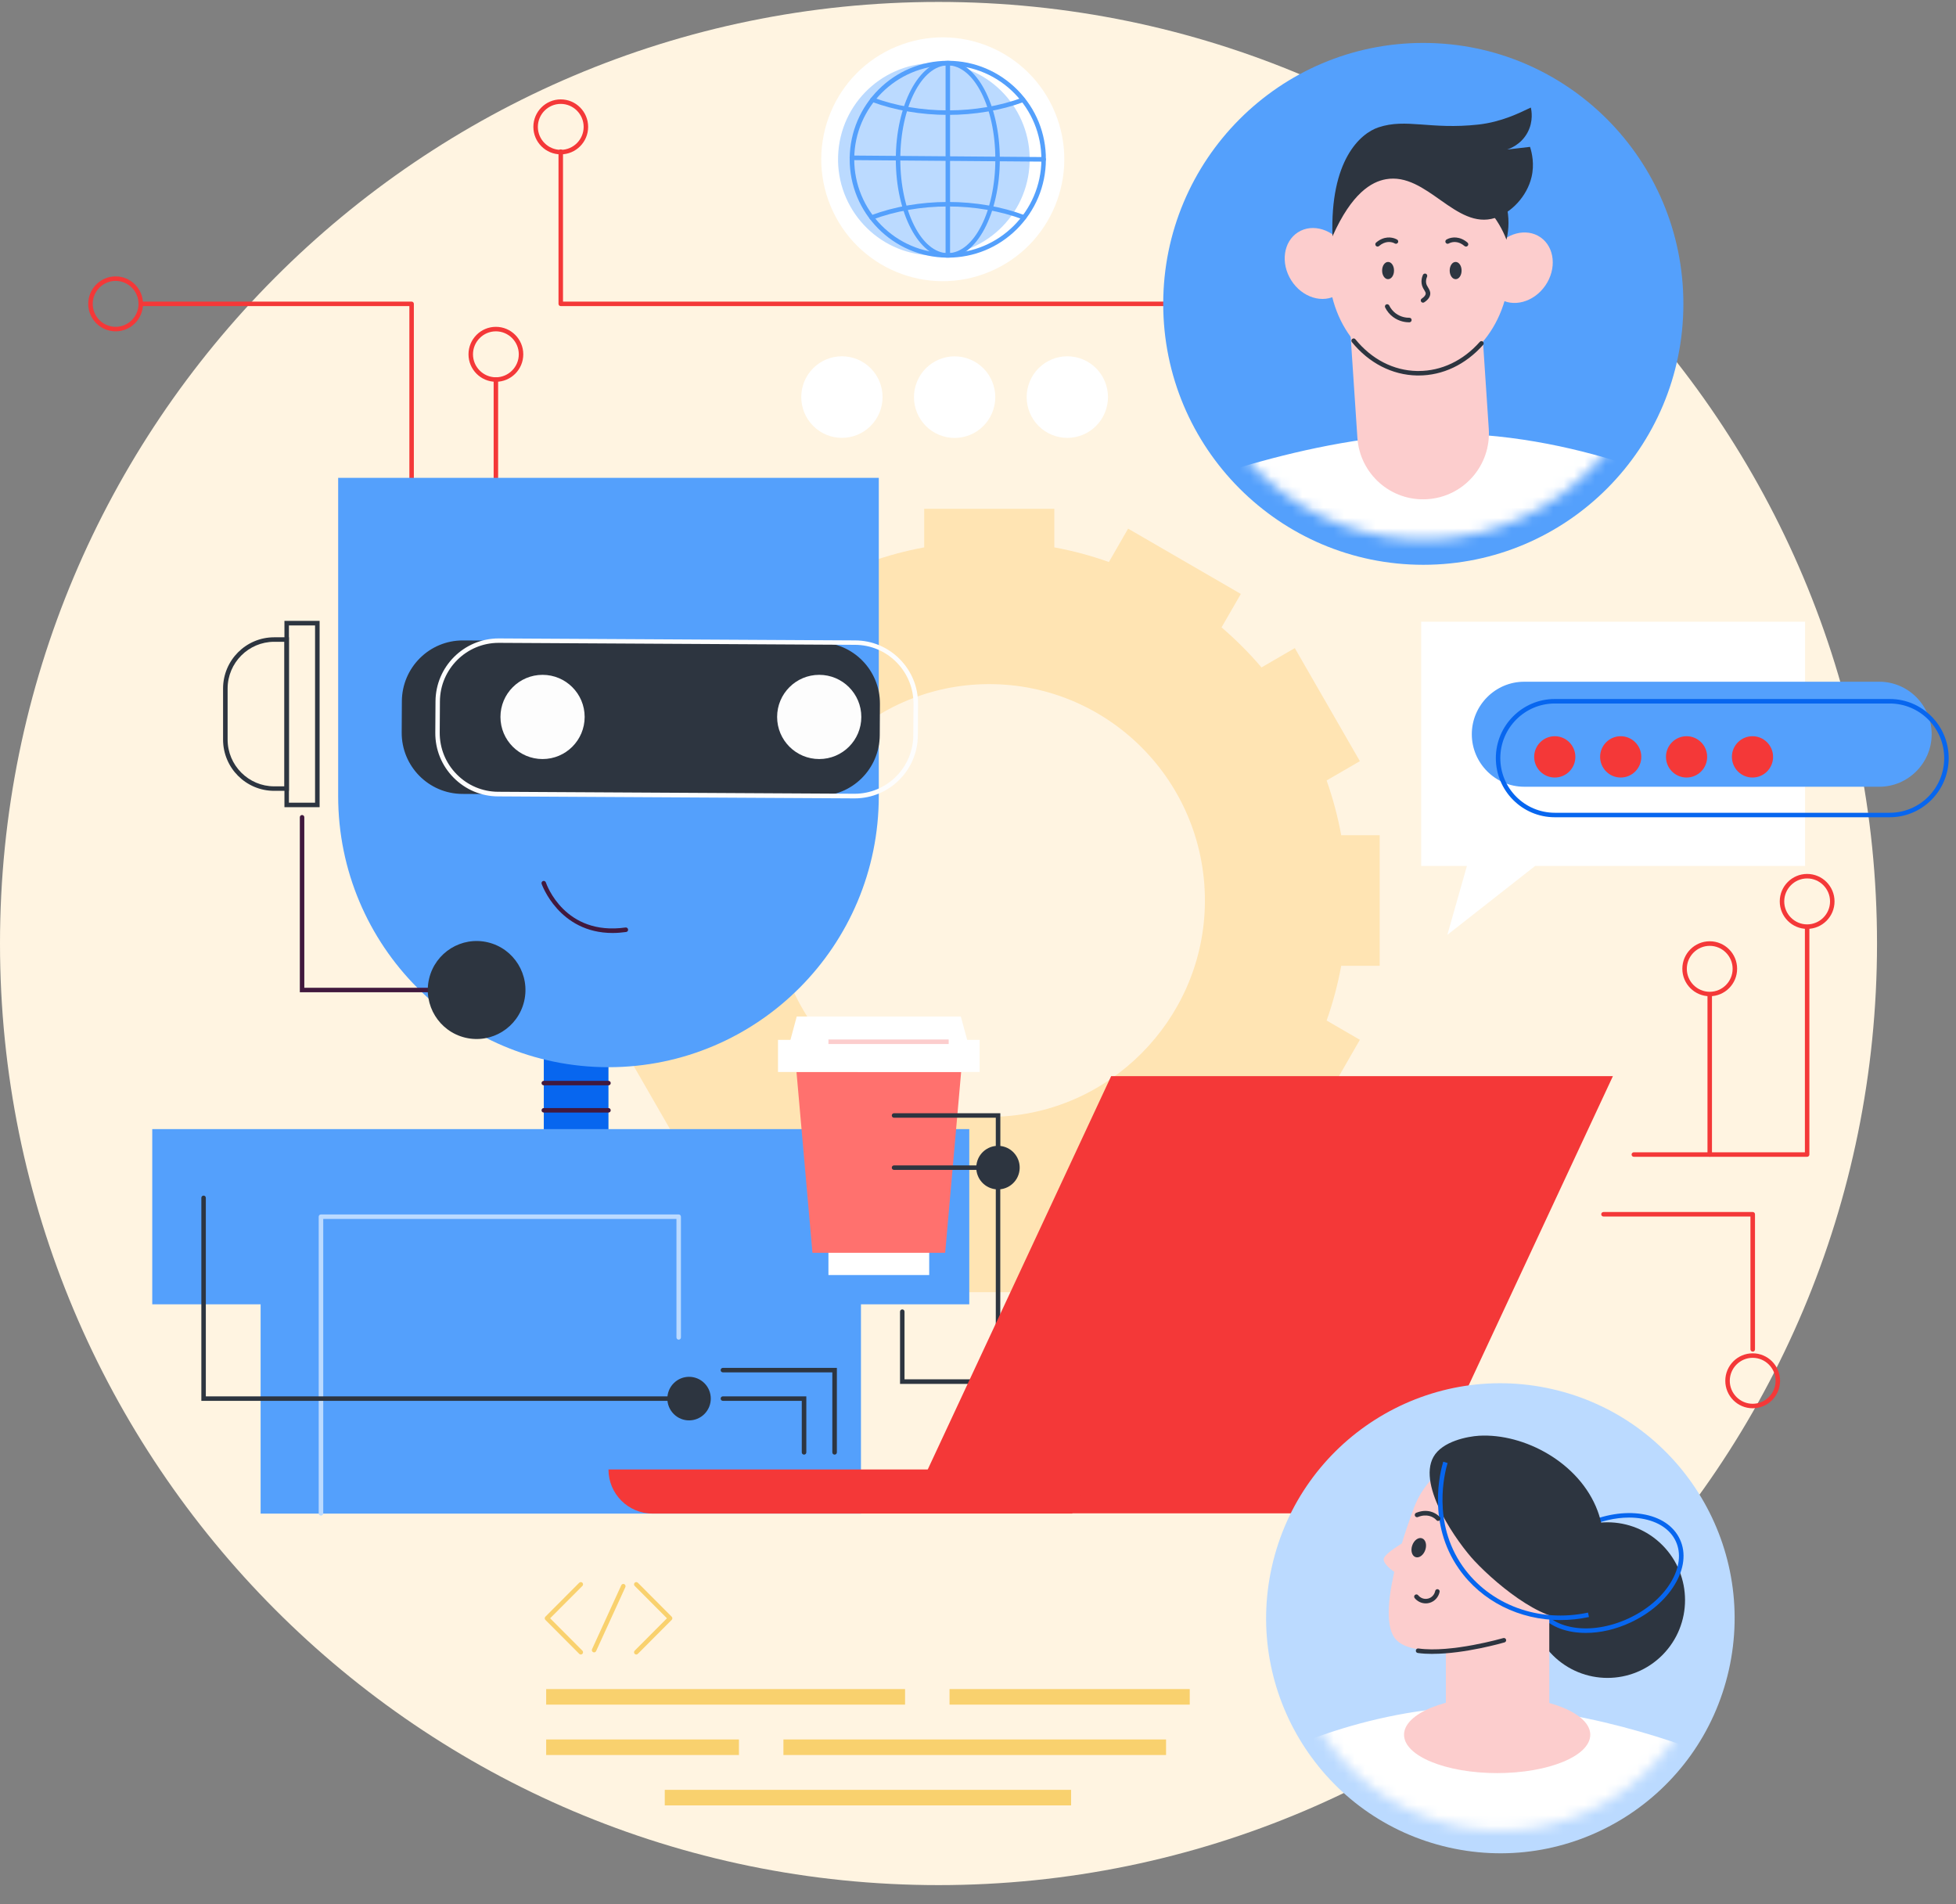 <?xml version="1.0" encoding="UTF-8"?> <svg xmlns="http://www.w3.org/2000/svg" width="187" height="182" viewBox="0 0 187 182" fill="none"><rect x="0" y="0" width="187" height="182" fill="#808080" stroke="none"/><path d="M89.725 180.183C139.278 180.183 179.449 139.889 179.449 90.184C179.449 40.479 139.278 0.185 89.725 0.185C40.171 0.185 0 40.479 0 90.184C0 139.889 40.171 180.183 89.725 180.183Z" fill="#FFF4E1"></path><path d="M39.351 56.497C39.231 56.497 39.137 56.402 39.137 56.282V29.259H13.458C13.338 29.259 13.243 29.163 13.243 29.043C13.243 28.923 13.338 28.828 13.458 28.828H39.351C39.471 28.828 39.566 28.923 39.566 29.043V56.282C39.566 56.402 39.471 56.497 39.351 56.497Z" fill="#F43838"></path><path d="M11.054 31.67C9.609 31.67 8.436 30.493 8.436 29.044C8.436 27.595 9.609 26.418 11.054 26.418C12.499 26.418 13.672 27.595 13.672 29.044C13.672 30.493 12.499 31.67 11.054 31.67ZM11.054 26.848C9.849 26.848 8.865 27.835 8.865 29.044C8.865 30.253 9.849 31.24 11.054 31.24C12.259 31.24 13.243 30.253 13.243 29.044C13.243 27.835 12.259 26.848 11.054 26.848Z" fill="#F43838"></path><path d="M115.145 29.258H53.61C53.49 29.258 53.395 29.163 53.395 29.043V14.493C53.395 14.373 53.49 14.278 53.61 14.278C53.73 14.278 53.825 14.373 53.825 14.493V28.828H115.145C115.265 28.828 115.359 28.923 115.359 29.043C115.359 29.163 115.265 29.258 115.145 29.258Z" fill="#F43838"></path><path d="M53.61 14.753C52.165 14.753 50.992 13.576 50.992 12.127C50.992 10.678 52.165 9.5 53.61 9.5C55.055 9.5 56.228 10.678 56.228 12.127C56.228 13.576 55.055 14.753 53.61 14.753ZM53.61 9.931C52.405 9.931 51.421 10.918 51.421 12.127C51.421 13.336 52.405 14.323 53.61 14.323C54.815 14.323 55.799 13.336 55.799 12.127C55.799 10.918 54.815 9.931 53.61 9.931Z" fill="#F43838"></path><path d="M47.408 36.492C45.964 36.492 44.79 35.315 44.79 33.866C44.79 32.416 45.964 31.239 47.408 31.239C48.853 31.239 50.027 32.416 50.027 33.866C50.027 35.315 48.853 36.492 47.408 36.492ZM47.408 31.67C46.203 31.67 45.219 32.657 45.219 33.866C45.219 35.074 46.203 36.062 47.408 36.062C48.614 36.062 49.598 35.074 49.598 33.866C49.598 32.657 48.614 31.67 47.408 31.67Z" fill="#F43838"></path><path d="M47.408 53.535C47.288 53.535 47.194 53.44 47.194 53.32V36.277C47.194 36.157 47.288 36.062 47.408 36.062C47.528 36.062 47.623 36.157 47.623 36.277V53.32C47.623 53.44 47.528 53.535 47.408 53.535Z" fill="#F43838"></path><path d="M131.902 79.831H128.224C127.896 78.033 127.423 76.287 126.83 74.597L130.009 72.755L123.788 61.946L120.602 63.794C119.435 62.42 118.154 61.142 116.785 59.965L118.627 56.769L107.851 50.529L106.015 53.719C104.331 53.117 102.589 52.649 100.797 52.32V48.63H88.355V52.32C86.564 52.649 84.822 53.124 83.138 53.719L81.302 50.529L70.525 56.769L72.368 59.965C70.999 61.136 69.724 62.42 68.55 63.794L65.364 61.946L59.143 72.755L62.323 74.597C61.724 76.287 61.257 78.033 60.929 79.831H57.251V92.311H60.929C61.257 94.108 61.73 95.855 62.323 97.544L59.143 99.386L65.364 110.195L68.55 108.347C69.718 109.721 70.999 110.999 72.368 112.176L70.525 115.372L81.302 121.612L83.138 118.422C84.822 119.024 86.564 119.492 88.355 119.821V123.511H100.797V119.821C102.589 119.492 104.331 119.017 106.015 118.422L107.851 121.612L118.627 115.372L116.785 112.176C118.154 111.005 119.429 109.721 120.602 108.347L123.788 110.195L130.009 99.386L126.83 97.544C127.429 95.855 127.896 94.108 128.224 92.311H131.902V79.831ZM115.183 86.748C114.836 97.576 106.047 106.398 95.251 106.74C83.333 107.12 73.592 97.348 73.97 85.393C74.317 74.565 83.106 65.743 93.901 65.401C105.82 65.022 115.561 74.793 115.183 86.748Z" fill="#FFE4B3"></path><path d="M94.578 25.987C100.505 23.525 103.32 16.709 100.865 10.764C98.41 4.819 91.615 1.996 85.688 4.459C79.762 6.921 76.947 13.737 79.402 19.682C81.857 25.627 88.652 28.45 94.578 25.987Z" fill="white"></path><path d="M98.41 15.985C98.829 10.928 95.082 6.487 90.04 6.067C84.997 5.647 80.57 9.406 80.151 14.463C79.732 19.521 83.48 23.962 88.522 24.382C93.564 24.802 97.992 21.043 98.41 15.985Z" fill="#BBDAFF"></path><path d="M90.614 24.626C90.614 24.626 90.576 24.626 90.557 24.626C85.384 24.594 81.201 20.354 81.232 15.165C81.264 9.994 85.466 5.811 90.608 5.811C90.627 5.811 90.646 5.811 90.665 5.811C93.169 5.824 95.516 6.817 97.283 8.602C99.043 10.387 100.009 12.76 99.99 15.272C99.977 17.785 98.987 20.139 97.207 21.911C95.441 23.664 93.1 24.626 90.614 24.626ZM90.614 6.248C85.705 6.248 81.699 10.241 81.668 15.171C81.642 20.12 85.63 24.17 90.564 24.196C90.582 24.196 90.601 24.196 90.614 24.196C95.523 24.196 99.529 20.202 99.561 15.272C99.592 10.323 95.598 6.273 90.665 6.248C90.646 6.248 90.627 6.248 90.614 6.248Z" fill="#54A0FC"></path><path d="M90.627 10.982C88.059 10.982 85.542 10.545 83.334 9.729C83.22 9.684 83.163 9.564 83.207 9.45C83.251 9.336 83.371 9.279 83.485 9.324C85.643 10.127 88.116 10.551 90.627 10.551C93.138 10.551 95.58 10.134 97.725 9.343C97.839 9.298 97.959 9.362 98.003 9.469C98.047 9.583 97.984 9.703 97.876 9.748C95.681 10.558 93.176 10.982 90.627 10.982Z" fill="#54A0FC"></path><path d="M83.327 21.006C83.239 21.006 83.157 20.956 83.125 20.867C83.081 20.753 83.138 20.633 83.251 20.588C85.479 19.747 88.034 19.304 90.633 19.304C93.233 19.304 95.757 19.747 97.978 20.576C98.091 20.62 98.148 20.74 98.104 20.854C98.059 20.968 97.94 21.025 97.826 20.981C95.656 20.164 93.163 19.734 90.633 19.734C88.103 19.734 85.586 20.171 83.403 20.994C83.378 21.006 83.353 21.006 83.327 21.006Z" fill="#54A0FC"></path><path d="M90.614 24.626C87.87 24.626 85.643 20.405 85.643 15.222C85.643 10.039 87.876 5.817 90.614 5.817C93.353 5.817 95.586 10.039 95.586 15.222C95.586 20.405 93.353 24.626 90.614 24.626ZM90.614 6.248C88.109 6.248 86.072 10.273 86.072 15.222C86.072 20.171 88.109 24.196 90.614 24.196C93.119 24.196 95.157 20.171 95.157 15.222C95.157 10.273 93.119 6.248 90.614 6.248Z" fill="#54A0FC"></path><path d="M90.614 24.613C90.495 24.613 90.4 24.518 90.4 24.398V6.052C90.4 5.931 90.495 5.836 90.614 5.836C90.734 5.836 90.829 5.931 90.829 6.052V24.398C90.829 24.518 90.734 24.613 90.614 24.613Z" fill="#54A0FC"></path><path d="M99.775 15.449L81.441 15.304C81.321 15.304 81.226 15.203 81.226 15.082C81.226 14.962 81.321 14.867 81.441 14.867L99.775 15.013C99.895 15.013 99.99 15.114 99.99 15.234C99.99 15.354 99.895 15.449 99.775 15.449Z" fill="#54A0FC"></path><path d="M172.572 59.427H135.871V82.767H140.243L138.37 89.355L146.767 82.767H172.572V59.427Z" fill="white"></path><path d="M184.674 70.179C184.674 72.939 182.421 75.198 179.67 75.198H145.714C142.963 75.198 140.71 72.939 140.71 70.179C140.71 67.42 142.963 65.161 145.714 65.161H179.67C182.421 65.161 184.674 67.42 184.674 70.179Z" fill="#54A0FC"></path><path d="M180.667 78.115H148.641C145.531 78.115 143.007 75.578 143.007 72.464C143.007 69.35 145.537 66.812 148.641 66.812H180.667C183.778 66.812 186.301 69.35 186.301 72.464C186.301 75.578 183.771 78.115 180.667 78.115ZM148.641 67.243C145.77 67.243 143.436 69.584 143.436 72.464C143.436 75.344 145.77 77.685 148.641 77.685H180.667C183.538 77.685 185.872 75.344 185.872 72.464C185.872 69.584 183.538 67.243 180.667 67.243H148.641Z" fill="#0766EF"></path><path d="M150.609 72.343C150.609 73.438 149.726 74.318 148.641 74.318C147.556 74.318 146.672 73.432 146.672 72.343C146.672 71.255 147.556 70.369 148.641 70.369C149.726 70.369 150.609 71.255 150.609 72.343Z" fill="#F43838"></path><path d="M156.913 72.343C156.913 73.438 156.029 74.318 154.944 74.318C153.859 74.318 152.976 73.432 152.976 72.343C152.976 71.255 153.859 70.369 154.944 70.369C156.029 70.369 156.913 71.255 156.913 72.343Z" fill="#F43838"></path><path d="M161.241 74.318C162.328 74.318 163.209 73.434 163.209 72.343C163.209 71.253 162.328 70.369 161.241 70.369C160.154 70.369 159.272 71.253 159.272 72.343C159.272 73.434 160.154 74.318 161.241 74.318Z" fill="#F43838"></path><path d="M169.512 72.343C169.512 73.438 168.629 74.318 167.544 74.318C166.458 74.318 165.575 73.432 165.575 72.343C165.575 71.255 166.458 70.369 167.544 70.369C168.629 70.369 169.512 71.255 169.512 72.343Z" fill="#F43838"></path><path d="M86.526 161.445H52.216V162.932H86.526V161.445Z" fill="#F9D16E"></path><path d="M113.744 161.445H90.778V162.932H113.744V161.445Z" fill="#F9D16E"></path><path d="M70.645 166.261H52.216V167.748H70.645V166.261Z" fill="#F9D16E"></path><path d="M111.479 166.261H74.898V167.748H111.479V166.261Z" fill="#F9D16E"></path><path d="M102.4 171.077H63.554V172.564H102.4V171.077Z" fill="#F9D16E"></path><path d="M55.528 158.141C55.472 158.141 55.415 158.122 55.377 158.078L52.14 154.831C52.102 154.793 52.077 154.736 52.077 154.679C52.077 154.622 52.102 154.566 52.14 154.528L55.377 151.281C55.459 151.199 55.598 151.199 55.68 151.281C55.762 151.363 55.762 151.502 55.68 151.585L52.594 154.679L55.68 157.774C55.762 157.856 55.762 157.996 55.68 158.078C55.636 158.122 55.585 158.141 55.528 158.141Z" fill="#F9D16E"></path><path d="M60.828 158.141C60.771 158.141 60.715 158.122 60.677 158.078C60.595 157.996 60.595 157.856 60.677 157.774L63.762 154.679L60.677 151.585C60.595 151.502 60.595 151.363 60.677 151.281C60.759 151.199 60.898 151.199 60.98 151.281L64.216 154.528C64.254 154.566 64.279 154.622 64.279 154.679C64.279 154.736 64.254 154.793 64.216 154.831L60.98 158.078C60.935 158.122 60.885 158.141 60.828 158.141Z" fill="#F9D16E"></path><path d="M56.796 157.939C56.796 157.939 56.733 157.932 56.708 157.92C56.601 157.869 56.55 157.742 56.601 157.635L59.396 151.521C59.446 151.414 59.572 151.363 59.68 151.414C59.787 151.464 59.837 151.591 59.787 151.699L56.992 157.812C56.954 157.894 56.878 157.939 56.796 157.939Z" fill="#F9D16E"></path><path d="M136.073 53.985C149.805 53.985 160.937 42.818 160.937 29.044C160.937 15.269 149.805 4.103 136.073 4.103C122.34 4.103 111.208 15.269 111.208 29.044C111.208 42.818 122.34 53.985 136.073 53.985Z" fill="#54A0FC"></path><mask id="mask0_4553_8202" style="mask-type:luminance" maskUnits="userSpaceOnUse" x="113" y="6" width="46" height="46"><path d="M158.271 32.542C160.197 20.25 151.823 8.719 139.569 6.788C127.314 4.856 115.819 13.255 113.893 25.547C111.968 37.84 120.341 49.37 132.596 51.301C144.85 53.233 156.346 44.834 158.271 32.542Z" fill="white"></path></mask><g mask="url(#mask0_4553_8202)"><path d="M162.181 47.03C162.181 47.03 149.751 40.682 135.353 41.511C122.482 42.252 109.958 47.72 109.958 47.72L116.091 63.358L156.212 64.332L162.174 47.023L162.181 47.03Z" fill="white"></path><path d="M136.464 47.712C132.994 47.947 129.997 45.314 129.77 41.833L128.924 29.094L141.486 28.258L142.332 40.998C142.565 44.479 139.94 47.485 136.47 47.712H136.464Z" fill="#FCCDCD"></path><path d="M144.319 25.664C144.199 31.29 140.237 35.771 135.461 35.669C130.685 35.568 126.912 30.929 127.025 25.297C127.145 19.671 131.108 15.19 135.884 15.291C140.66 15.393 144.433 20.031 144.319 25.664Z" fill="#FCCDCD"></path><path d="M128.508 23.569C129.549 25.215 129.265 27.271 127.865 28.164C126.47 29.056 124.489 28.442 123.448 26.797C122.407 25.151 122.691 23.095 124.092 22.202C125.486 21.31 127.467 21.924 128.508 23.569Z" fill="#FCCDCD"></path><path d="M142.811 23.873C141.701 25.474 141.903 27.543 143.259 28.486C144.616 29.436 146.622 28.904 147.733 27.303C148.843 25.702 148.641 23.632 147.285 22.689C145.928 21.74 143.922 22.271 142.811 23.873Z" fill="#FCCDCD"></path><path d="M135.625 35.89C135.568 35.89 135.518 35.89 135.461 35.89C133.089 35.84 130.881 34.707 129.246 32.701C129.171 32.606 129.183 32.473 129.278 32.397C129.373 32.321 129.505 32.334 129.581 32.429C131.133 34.34 133.221 35.416 135.467 35.46C135.518 35.46 135.568 35.46 135.619 35.46C137.808 35.46 139.884 34.473 141.474 32.675C141.556 32.587 141.688 32.581 141.777 32.657C141.865 32.739 141.871 32.872 141.796 32.96C140.117 34.852 137.928 35.89 135.619 35.89H135.625Z" fill="#2D3540"></path><path d="M127.391 22.588C129.24 18.431 131.145 17.374 132.489 17.133C136.414 16.431 139.164 22.013 142.918 20.835C144.471 20.348 145.985 18.772 146.42 16.924C146.71 15.697 146.464 14.627 146.275 14.039C145.543 14.121 144.818 14.209 144.086 14.292C144.313 14.216 145.404 13.842 146.035 12.671C146.622 11.583 146.414 10.532 146.351 10.279C145.24 10.811 143.537 11.659 141.335 11.906C136.729 12.412 134.451 11.286 131.789 12.172C130.035 12.754 127.145 15.329 127.391 22.588Z" fill="#2D3540"></path><path d="M141.322 19.057C141.915 19.582 142.653 20.348 143.291 21.411C143.613 21.943 143.846 22.455 144.023 22.911C144.168 22.31 144.338 21.253 144.092 19.975C143.896 18.956 143.512 18.177 143.221 17.69C142.59 18.146 141.953 18.601 141.316 19.057H141.322Z" fill="#2D3540"></path><path d="M136.048 28.929C135.979 28.929 135.909 28.898 135.865 28.834C135.802 28.733 135.827 28.6 135.928 28.537C136.086 28.429 136.281 28.265 136.3 28.081C136.313 27.974 136.262 27.891 136.168 27.733C136.067 27.575 135.947 27.372 135.909 27.081C135.878 26.822 135.915 26.549 136.035 26.277C136.079 26.17 136.212 26.119 136.319 26.163C136.426 26.208 136.477 26.341 136.433 26.448C136.344 26.645 136.319 26.841 136.338 27.018C136.363 27.214 136.452 27.353 136.54 27.499C136.641 27.67 136.761 27.86 136.736 28.113C136.71 28.398 136.521 28.657 136.168 28.891C136.13 28.916 136.092 28.929 136.048 28.929Z" fill="#2D3540"></path><path d="M134.735 30.809C134.401 30.809 133.77 30.739 133.177 30.296C132.861 30.062 132.603 29.746 132.426 29.391C132.375 29.284 132.413 29.151 132.521 29.1C132.628 29.049 132.76 29.094 132.811 29.195C132.956 29.492 133.17 29.752 133.429 29.948C133.928 30.322 134.464 30.378 134.741 30.372C134.861 30.372 134.956 30.467 134.956 30.587C134.956 30.708 134.861 30.802 134.741 30.809H134.722H134.735Z" fill="#2D3540"></path><path d="M133.272 25.866C133.272 26.322 133.013 26.689 132.697 26.683C132.382 26.683 132.13 26.309 132.136 25.854C132.136 25.398 132.395 25.031 132.71 25.037C133.025 25.037 133.278 25.411 133.272 25.866Z" fill="#2D3540"></path><path d="M131.7 23.569C131.637 23.569 131.58 23.544 131.536 23.493C131.461 23.404 131.467 23.265 131.555 23.189C131.726 23.044 131.909 22.923 132.104 22.841C132.861 22.518 133.454 22.835 133.568 22.898C133.669 22.961 133.707 23.094 133.644 23.195C133.581 23.297 133.448 23.335 133.347 23.271C133.265 23.221 132.836 22.999 132.274 23.24C132.123 23.303 131.978 23.398 131.839 23.518C131.801 23.556 131.745 23.569 131.694 23.569H131.7Z" fill="#2D3540"></path><path d="M138.596 25.866C138.596 26.322 138.855 26.689 139.17 26.683C139.486 26.683 139.738 26.309 139.732 25.854C139.732 25.398 139.473 25.031 139.158 25.037C138.842 25.037 138.59 25.411 138.596 25.866Z" fill="#2D3540"></path><path d="M140.161 23.569C140.111 23.569 140.06 23.55 140.016 23.519C139.883 23.405 139.738 23.31 139.581 23.24C139.019 23 138.59 23.227 138.508 23.272C138.407 23.335 138.275 23.297 138.212 23.196C138.148 23.095 138.186 22.962 138.287 22.898C138.401 22.829 138.994 22.519 139.751 22.841C139.947 22.924 140.13 23.044 140.3 23.189C140.388 23.265 140.401 23.405 140.319 23.493C140.275 23.544 140.218 23.569 140.155 23.569H140.161Z" fill="#2D3540"></path></g><path d="M105.63 39.447C106.452 37.457 105.51 35.177 103.527 34.353C101.544 33.529 99.27 34.474 98.449 36.463C97.627 38.452 98.569 40.732 100.552 41.556C102.535 42.38 104.809 41.436 105.63 39.447Z" fill="white"></path><path d="M94.856 39.452C95.678 37.463 94.736 35.182 92.753 34.358C90.77 33.534 88.496 34.479 87.675 36.468C86.853 38.457 87.795 40.738 89.778 41.562C91.761 42.386 94.035 41.441 94.856 39.452Z" fill="white"></path><path d="M83.238 40.709C84.755 39.187 84.755 36.718 83.238 35.196C81.72 33.674 79.259 33.674 77.741 35.196C76.224 36.718 76.224 39.187 77.741 40.709C79.259 42.232 81.72 42.232 83.238 40.709Z" fill="white"></path><path d="M167.562 129.188C167.442 129.188 167.348 129.093 167.348 128.973V116.278H153.297C153.177 116.278 153.083 116.183 153.083 116.062C153.083 115.942 153.177 115.847 153.297 115.847H167.569C167.689 115.847 167.783 115.942 167.783 116.062V128.979C167.783 129.099 167.689 129.194 167.569 129.194L167.562 129.188Z" fill="#F43838"></path><path d="M167.562 134.605C166.117 134.605 164.944 133.428 164.944 131.979C164.944 130.53 166.117 129.353 167.562 129.353C169.007 129.353 170.181 130.53 170.181 131.979C170.181 133.428 169.007 134.605 167.562 134.605ZM167.562 129.783C166.357 129.783 165.373 130.77 165.373 131.979C165.373 133.188 166.357 134.175 167.562 134.175C168.767 134.175 169.752 133.188 169.752 131.979C169.752 130.77 168.767 129.783 167.562 129.783Z" fill="#F43838"></path><path d="M172.768 110.569H156.2C156.08 110.569 155.985 110.474 155.985 110.354C155.985 110.233 156.08 110.138 156.2 110.138H172.554V88.665C172.554 88.545 172.648 88.45 172.768 88.45C172.888 88.45 172.983 88.545 172.983 88.665V110.354C172.983 110.474 172.888 110.569 172.768 110.569Z" fill="#F43838"></path><path d="M172.768 88.785C171.323 88.785 170.15 87.608 170.15 86.159C170.15 84.71 171.323 83.533 172.768 83.533C174.213 83.533 175.387 84.71 175.387 86.159C175.387 87.608 174.213 88.785 172.768 88.785ZM172.768 83.963C171.563 83.963 170.579 84.95 170.579 86.159C170.579 87.368 171.563 88.355 172.768 88.355C173.973 88.355 174.958 87.368 174.958 86.159C174.958 84.95 173.973 83.963 172.768 83.963Z" fill="#F43838"></path><path d="M163.456 110.569C163.336 110.569 163.241 110.474 163.241 110.354V95.171C163.241 95.051 163.336 94.956 163.456 94.956C163.576 94.956 163.67 95.051 163.67 95.171V110.354C163.67 110.474 163.576 110.569 163.456 110.569Z" fill="#F43838"></path><path d="M163.456 95.222C162.011 95.222 160.837 94.045 160.837 92.596C160.837 91.146 162.011 89.969 163.456 89.969C164.901 89.969 166.074 91.146 166.074 92.596C166.074 94.045 164.901 95.222 163.456 95.222ZM163.456 90.406C162.251 90.406 161.266 91.393 161.266 92.602C161.266 93.811 162.251 94.798 163.456 94.798C164.661 94.798 165.645 93.811 165.645 92.602C165.645 91.393 164.661 90.406 163.456 90.406Z" fill="#F43838"></path><path d="M58.172 98.462H51.989V110.138H58.172V98.462Z" fill="#0766EF"></path><path d="M58.172 103.74H51.989C51.869 103.74 51.774 103.645 51.774 103.525C51.774 103.404 51.869 103.31 51.989 103.31H58.172C58.292 103.31 58.387 103.404 58.387 103.525C58.387 103.645 58.292 103.74 58.172 103.74Z" fill="#41193E"></path><path d="M58.172 106.341H51.989C51.869 106.341 51.774 106.246 51.774 106.126C51.774 106.006 51.869 105.911 51.989 105.911H58.172C58.292 105.911 58.387 106.006 58.387 106.126C58.387 106.246 58.292 106.341 58.172 106.341Z" fill="#41193E"></path><path d="M32.329 45.675V76.084C32.329 90.399 43.9 102.006 58.172 102.006C72.444 102.006 84.015 90.399 84.015 76.084V45.675H32.329Z" fill="#54A0FC"></path><path d="M30.556 77.153H27.193V59.344H30.556V77.153ZM27.622 76.723H30.121V59.781H27.622V76.723Z" fill="#2D3540"></path><path d="M27.622 75.59H26.209C23.515 75.59 21.326 73.394 21.326 70.692V65.812C21.326 63.11 23.515 60.914 26.209 60.914H27.622V75.597V75.59ZM26.215 61.344C23.761 61.344 21.761 63.351 21.761 65.812V70.692C21.761 73.154 23.761 75.16 26.215 75.16H27.193V61.344H26.215Z" fill="#2D3540"></path><path d="M44.954 94.842H28.664V78.115C28.664 77.995 28.758 77.9 28.878 77.9C28.998 77.9 29.093 77.995 29.093 78.115V94.411H44.954C45.074 94.411 45.169 94.506 45.169 94.626C45.169 94.747 45.074 94.842 44.954 94.842Z" fill="#41193E"></path><path d="M50.11 95.703C50.702 93.186 49.148 90.663 46.638 90.069C44.129 89.475 41.614 91.034 41.022 93.551C40.429 96.069 41.984 98.591 44.493 99.185C47.003 99.779 49.517 98.22 50.11 95.703Z" fill="#2D3540"></path><path d="M38.42 67.023L38.404 70.01C38.386 73.236 40.978 75.866 44.194 75.884L78.252 76.075C81.468 76.093 84.09 73.492 84.108 70.266L84.124 67.279C84.142 64.053 81.549 61.423 78.333 61.405L44.276 61.214C41.06 61.196 38.438 63.797 38.42 67.023Z" fill="#2D3540"></path><path d="M81.712 76.311H81.68L47.623 76.122C46.008 76.115 44.493 75.476 43.358 74.324C42.222 73.172 41.604 71.647 41.616 70.027L41.635 67.04C41.654 63.711 44.361 61.022 47.673 61.022H47.705L81.763 61.211C83.378 61.218 84.892 61.857 86.028 63.009C87.163 64.16 87.782 65.686 87.769 67.306L87.75 70.293C87.731 73.622 85.024 76.311 81.712 76.311ZM47.667 61.446C44.594 61.446 42.077 63.945 42.058 67.034L42.039 70.021C42.033 71.527 42.607 72.938 43.661 74.008C44.714 75.077 46.121 75.672 47.617 75.679L81.674 75.868H81.706C84.778 75.868 87.296 73.369 87.315 70.28L87.334 67.293C87.34 65.793 86.766 64.376 85.712 63.306C84.659 62.237 83.251 61.642 81.756 61.635L47.699 61.446H47.667Z" fill="#FDFDFD"></path><path d="M58.563 89.177C53.434 89.177 51.8 84.532 51.781 84.481C51.743 84.368 51.806 84.247 51.913 84.209C52.027 84.171 52.147 84.235 52.184 84.342C52.254 84.551 53.995 89.468 59.8 88.652C59.92 88.633 60.027 88.715 60.046 88.836C60.065 88.956 59.983 89.063 59.863 89.082C59.402 89.146 58.973 89.177 58.557 89.177H58.563Z" fill="#41193E"></path><path d="M82.311 119.613H24.916V144.674H82.311V119.613Z" fill="#54A0FC"></path><path d="M92.665 107.923H14.556V124.669H92.665V107.923Z" fill="#54A0FC"></path><path d="M30.682 144.864C30.562 144.864 30.468 144.769 30.468 144.648V116.296C30.468 116.176 30.562 116.081 30.682 116.081H64.885C65.005 116.081 65.1 116.176 65.1 116.296V127.833C65.1 127.954 65.005 128.048 64.885 128.048C64.765 128.048 64.671 127.954 64.671 127.833V116.511H30.903V144.648C30.903 144.769 30.808 144.864 30.689 144.864H30.682Z" fill="#BBDAFF"></path><path d="M91.857 97.158H85.302H82.734H76.172L75.352 100.196H82.734H85.302H92.684L91.857 97.158Z" fill="white"></path><path d="M88.835 117.074H79.201V121.871H88.835V117.074Z" fill="white"></path><path d="M91.889 102.461H76.147L77.674 119.745H90.362L91.889 102.461Z" fill="#FF716E"></path><path d="M93.655 99.393H74.38V102.462H93.655V99.393Z" fill="white"></path><path d="M90.696 99.355H79.201V99.791H90.696V99.355Z" fill="#FCCDCD"></path><path d="M65.453 133.896H19.25V114.493C19.25 114.372 19.344 114.277 19.464 114.277C19.584 114.277 19.678 114.372 19.678 114.493V133.466H65.453C65.573 133.466 65.667 133.561 65.667 133.681C65.667 133.801 65.573 133.896 65.453 133.896Z" fill="#2D3540"></path><path d="M67.345 135.153C68.156 134.34 68.156 133.022 67.345 132.209C66.535 131.396 65.22 131.396 64.41 132.209C63.599 133.022 63.599 134.34 64.41 135.153C65.22 135.967 66.535 135.967 67.345 135.153Z" fill="#2D3540"></path><path d="M76.866 139.035C76.746 139.035 76.652 138.94 76.652 138.82V133.896H69.112C68.992 133.896 68.897 133.801 68.897 133.681C68.897 133.561 68.992 133.466 69.112 133.466H77.087V138.82C77.087 138.94 76.992 139.035 76.872 139.035H76.866Z" fill="#2D3540"></path><path d="M79.787 139.035C79.668 139.035 79.573 138.94 79.573 138.819V131.174H69.112C68.992 131.174 68.897 131.08 68.897 130.959C68.897 130.839 68.992 130.744 69.112 130.744H80.008V138.819C80.008 138.94 79.913 139.035 79.794 139.035H79.787Z" fill="#2D3540"></path><path d="M95.637 111.822H85.472C85.352 111.822 85.258 111.727 85.258 111.606C85.258 111.486 85.352 111.391 85.472 111.391H95.201V106.835H85.472C85.352 106.835 85.258 106.74 85.258 106.619C85.258 106.499 85.352 106.404 85.472 106.404H95.637V111.828V111.822Z" fill="#2D3540"></path><path d="M97.43 112.081C97.694 110.962 97.003 109.84 95.887 109.576C94.771 109.312 93.653 110.005 93.39 111.124C93.127 112.244 93.818 113.365 94.933 113.629C96.049 113.893 97.167 113.2 97.43 112.081Z" fill="#2D3540"></path><path d="M95.636 132.276H86.046V125.372C86.046 125.251 86.141 125.156 86.261 125.156C86.381 125.156 86.475 125.251 86.475 125.372V131.839H95.201V111.6C95.201 111.48 95.296 111.385 95.416 111.385C95.536 111.385 95.63 111.48 95.63 111.6V132.276H95.636Z" fill="#2D3540"></path><path d="M134.704 144.648H86.74L106.23 102.86H154.199L134.704 144.648Z" fill="#F43838"></path><path d="M58.172 140.453C58.172 142.782 60.052 144.668 62.374 144.668H102.507L104.476 140.453H58.172Z" fill="#F43838"></path><circle cx="51.87" cy="68.527" r="4.025" fill="#FDFDFD"></circle><circle cx="78.32" cy="68.527" r="4.025" fill="#FDFDFD"></circle><path d="M165.284 159.619C168.004 147.518 160.431 135.496 148.367 132.767C136.303 130.038 124.318 137.635 121.597 149.736C118.877 161.836 126.45 173.858 138.514 176.587C150.578 179.316 162.563 171.719 165.284 159.619Z" fill="#BBDAFF"></path><path d="M145.963 174.804C157.05 173.403 164.906 163.252 163.509 152.131C162.112 141.009 151.992 133.13 140.905 134.531C129.818 135.932 121.962 146.083 123.359 157.204C124.755 168.325 134.876 176.205 145.963 174.804Z" fill="#BBDAFF"></path><mask id="mask1_4553_8202" style="mask-type:luminance" maskUnits="userSpaceOnUse" x="123" y="134" width="41" height="41"><path d="M145.963 174.804C157.05 173.403 164.906 163.252 163.509 152.131C162.112 141.009 151.992 133.13 140.905 134.531C129.818 135.932 121.962 146.083 123.359 157.204C124.755 168.325 134.876 176.205 145.963 174.804Z" fill="white"></path></mask><g mask="url(#mask1_4553_8202)"><path d="M121.883 167.698C121.883 167.698 132.073 162.495 143.871 163.173C154.42 163.78 164.679 168.261 164.679 168.261L159.651 181.076L126.767 181.88L121.883 167.698Z" fill="white"></path><path d="M158.924 158.2C161.819 155.296 161.819 150.587 158.924 147.683C156.028 144.779 151.334 144.779 148.439 147.683C145.544 150.587 145.544 155.296 148.439 158.2C151.334 161.104 156.028 161.104 158.924 158.2Z" fill="#2D3540"></path><path d="M151.613 156.078C151.19 156.078 150.774 156.046 150.37 155.983C148.629 155.704 147.348 154.843 146.755 153.559C145.55 150.945 147.676 147.376 151.499 145.61C153.335 144.762 155.285 144.446 156.995 144.718C158.736 144.996 160.017 145.857 160.61 147.142C161.203 148.42 161.02 149.958 160.105 151.47C159.209 152.951 157.701 154.242 155.865 155.09C154.465 155.742 152.995 156.078 151.613 156.078ZM155.746 145.053C154.433 145.053 153.026 145.376 151.676 146.002C148.073 147.673 146.042 150.977 147.146 153.375C147.676 154.521 148.843 155.293 150.433 155.552C152.061 155.818 153.922 155.508 155.682 154.698C157.443 153.881 158.881 152.66 159.733 151.249C160.572 149.863 160.743 148.471 160.213 147.325C159.683 146.18 158.515 145.407 156.925 145.148C156.547 145.085 156.149 145.053 155.746 145.053Z" fill="#0766EF"></path><path d="M134.23 165.811C134.23 167.836 138.218 169.476 143.133 169.476C148.048 169.476 152.035 167.836 152.035 165.811C152.035 163.786 148.048 162.147 143.133 162.147C138.218 162.147 134.23 163.786 134.23 165.811Z" fill="#FCCDCD"></path><path d="M138.231 166.976H148.117V146.281H138.231V166.976Z" fill="#FCCDCD"></path><path d="M133.335 156.559C135.24 159.141 143.821 156.641 143.821 156.641L150.578 149.54C151.979 145.243 149.645 140.617 145.36 139.212C141.076 137.807 136.464 140.149 135.064 144.446C135.064 144.446 131.392 153.926 133.335 156.559Z" fill="#FCCDCD"></path><path d="M135.291 146.788C135.291 146.788 132.37 148.357 132.288 149.003C132.193 149.768 134.471 151.002 134.471 151.002C134.471 151.002 135.228 146.775 135.291 146.788Z" fill="#FCCDCD"></path><path d="M136.306 153.255C135.903 153.255 135.511 153.072 135.246 152.749C135.171 152.654 135.183 152.521 135.278 152.445C135.373 152.369 135.505 152.382 135.581 152.477C135.814 152.762 136.187 152.888 136.54 152.793C136.881 152.705 137.139 152.42 137.209 152.072C137.234 151.951 137.347 151.876 137.461 151.901C137.581 151.926 137.657 152.04 137.631 152.154C137.53 152.66 137.146 153.078 136.647 153.211C136.534 153.243 136.414 153.255 136.3 153.255H136.306Z" fill="#2D3540"></path><path d="M136.969 158.084C136.471 158.084 135.991 158.059 135.543 157.996C135.423 157.977 135.341 157.869 135.36 157.749C135.379 157.628 135.486 157.546 135.606 157.565C138.736 158.008 143.669 156.584 143.72 156.572C143.834 156.54 143.953 156.603 143.985 156.717C144.017 156.831 143.953 156.951 143.84 156.983C143.663 157.034 140.035 158.078 136.975 158.078L136.969 158.084Z" fill="#2D3540"></path><path d="M150.856 154.521C153.215 153.464 154.073 147.971 152.736 144.408C151.013 139.807 145.732 136.984 141.398 137.231C140.332 137.295 137.89 137.75 137.045 139.25C135.461 142.06 139.417 147.547 140.963 149.192C143.322 151.705 148.263 155.686 150.856 154.527V154.521Z" fill="#2D3540"></path><path d="M149.177 154.85C145.285 154.85 141.65 153.066 139.467 149.939C136.426 145.585 137.688 140.655 137.978 139.712L138.395 139.839C138.117 140.75 136.899 145.503 139.827 149.693C142.42 153.395 147.127 155.142 151.821 154.135L151.909 154.559C150.994 154.756 150.08 154.85 149.184 154.85H149.177Z" fill="#0766EF"></path><path d="M136.262 148.148C136.092 148.648 135.669 148.952 135.329 148.831C134.982 148.711 134.843 148.211 135.013 147.718C135.183 147.218 135.606 146.914 135.947 147.034C136.294 147.154 136.433 147.654 136.262 148.148Z" fill="#2D3540"></path><path d="M137.499 145.382C137.436 145.382 137.379 145.357 137.335 145.307C137.265 145.224 136.868 144.8 136.142 144.857C135.947 144.87 135.751 144.921 135.556 145.003C135.448 145.047 135.316 144.996 135.272 144.883C135.228 144.775 135.278 144.642 135.392 144.598C135.625 144.503 135.871 144.44 136.111 144.421C137.038 144.351 137.568 144.908 137.663 145.015C137.739 145.104 137.732 145.243 137.638 145.319C137.6 145.357 137.549 145.37 137.499 145.37V145.382Z" fill="#2D3540"></path></g></svg> 